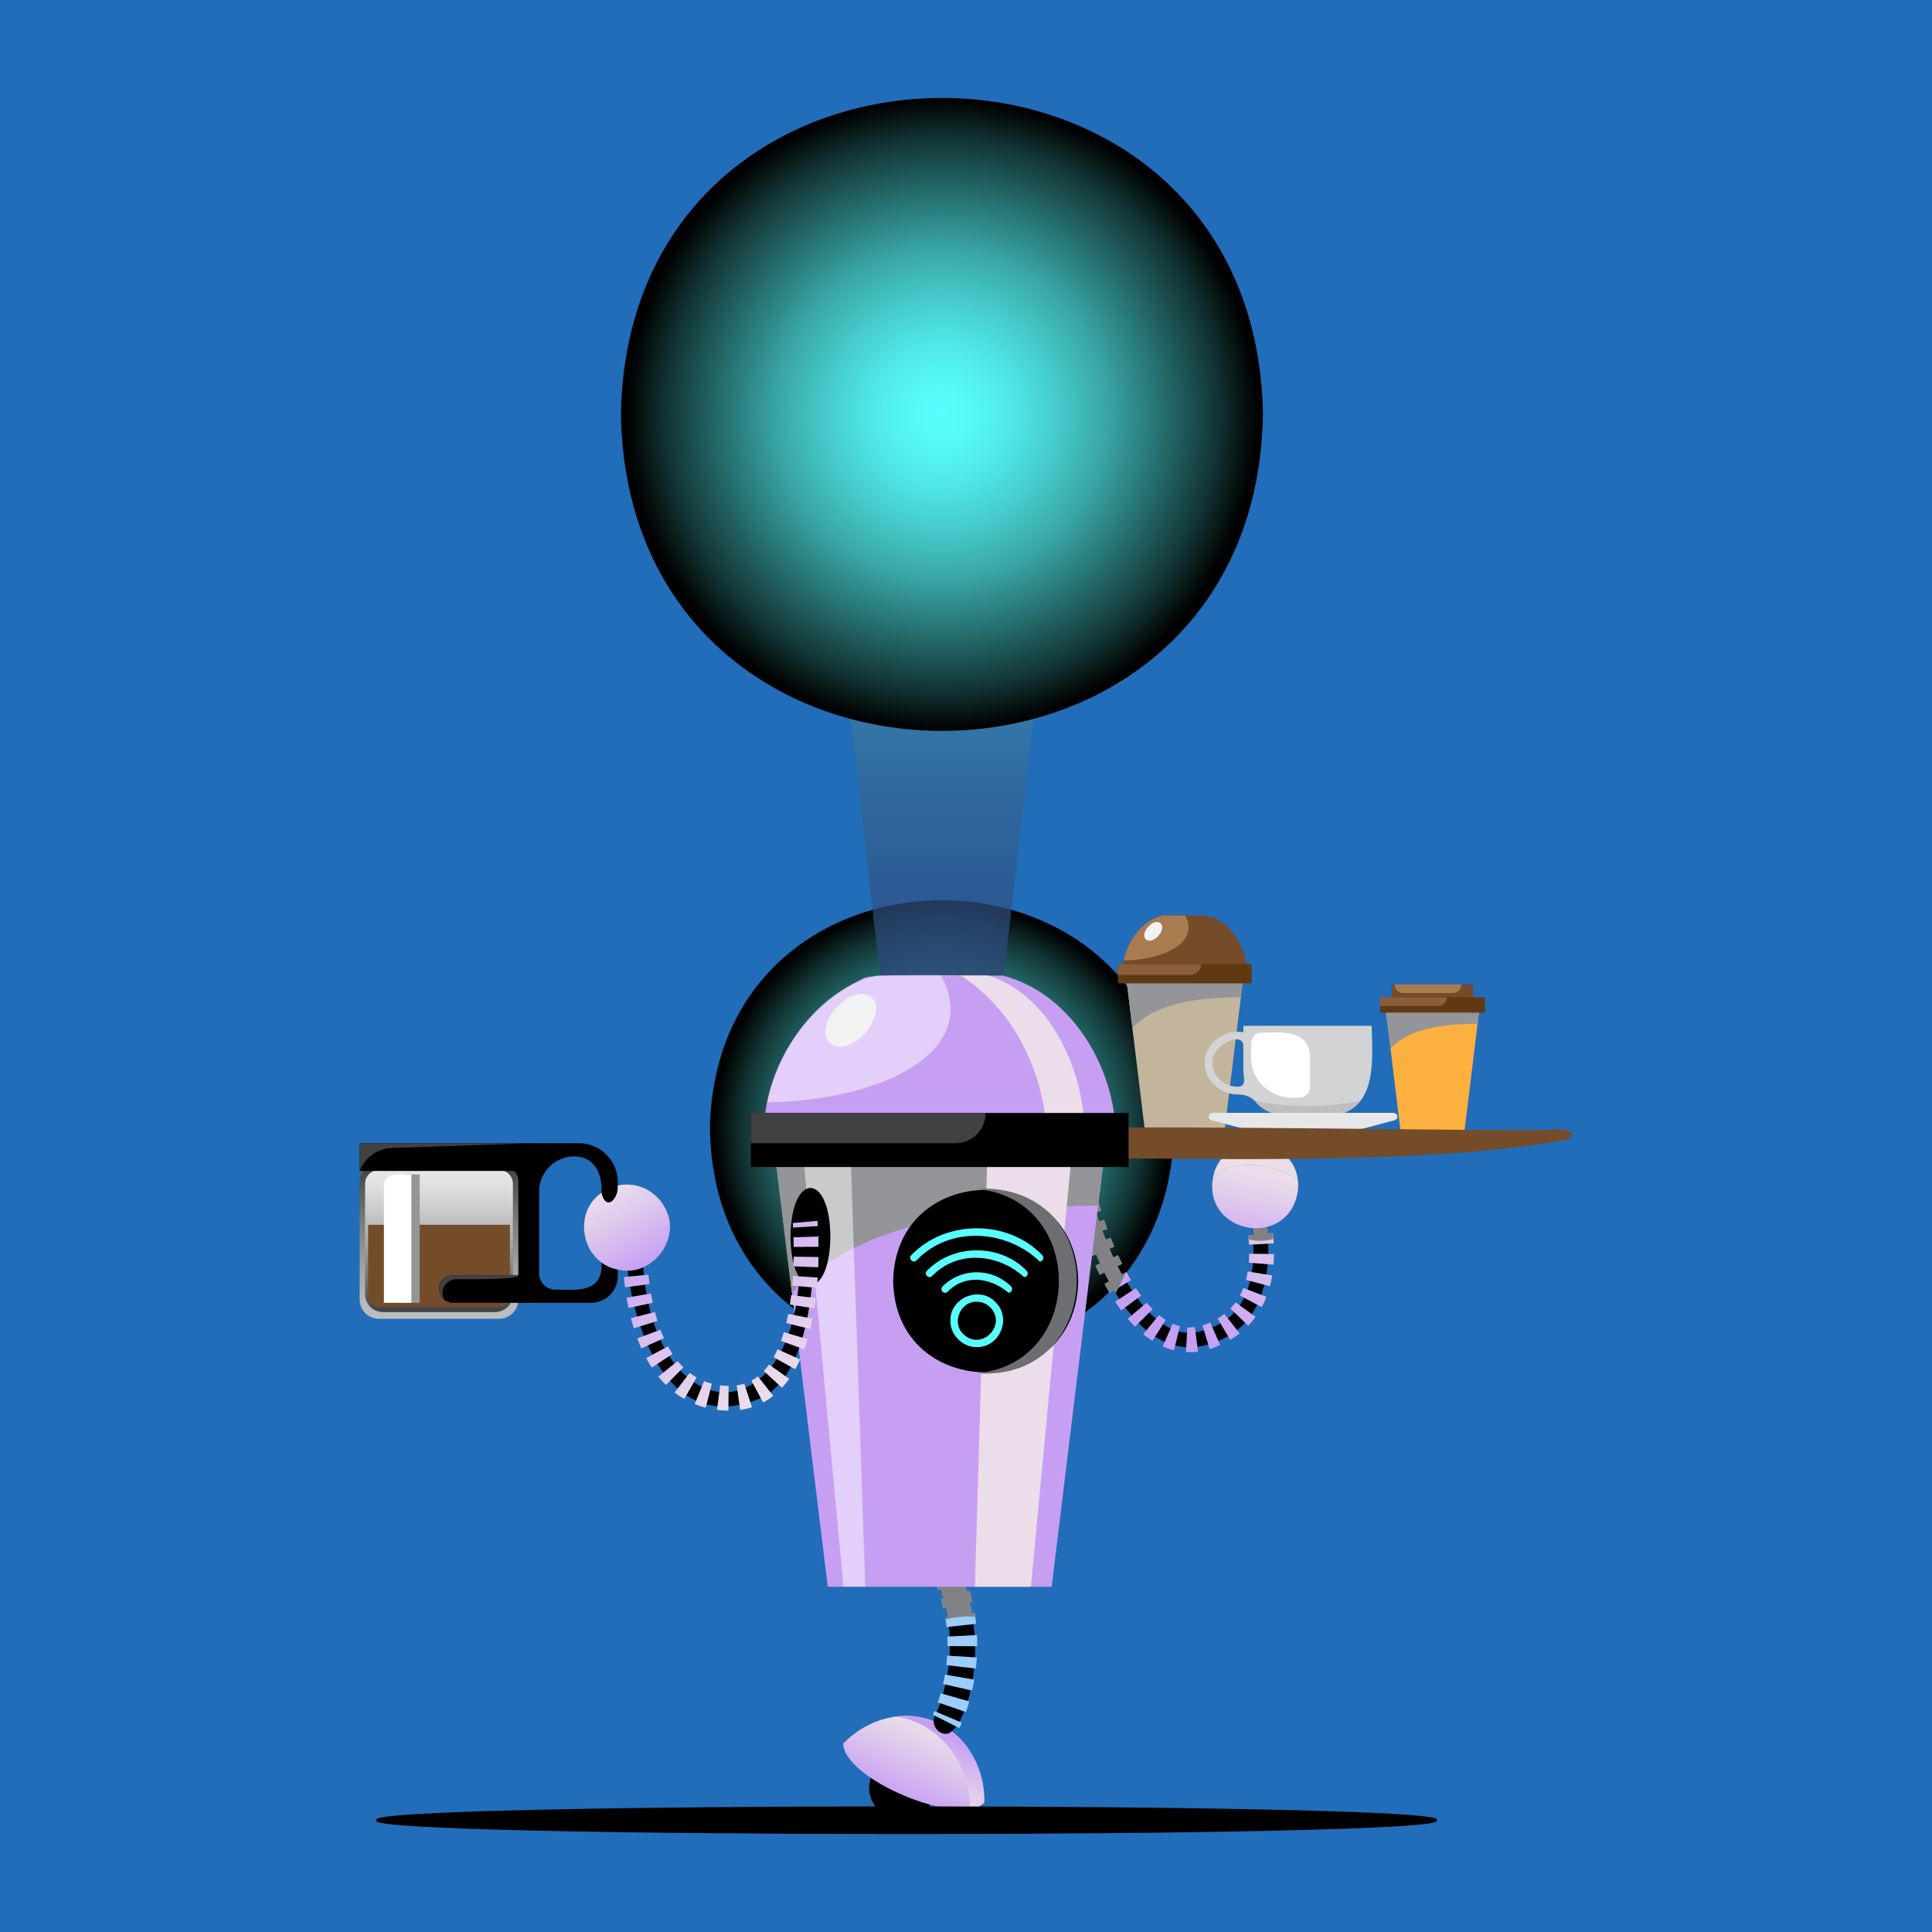 <svg xmlns="http://www.w3.org/2000/svg" xmlns:xlink="http://www.w3.org/1999/xlink" viewBox="0 0 3000 3000" width="550" height="550"><defs><linearGradient id="a" x1="-3758.77" x2="-3758.77" y1="1723.36" y2="1598.92" gradientTransform="scale(-1 1) rotate(-23 57.256 -3553.827)" gradientUnits="userSpaceOnUse"><stop offset="0" stop-color="#c69ff3" class="stopColorc69ff3 svgShape"></stop><stop offset=".61" stop-color="#dec8ed" class="stopColordec8ed svgShape"></stop><stop offset="1" stop-color="#ebdeea" class="stopColorebdeea svgShape"></stop></linearGradient><linearGradient id="b" x1="-3788.63" x2="-3788.63" y1="1702.45" y2="1598.92" gradientTransform="scale(-1 1) rotate(-23 57.256 -3553.827)" gradientUnits="userSpaceOnUse"><stop offset="0" stop-color="#ebdeea" class="stopColorebdeea svgShape"></stop><stop offset=".39" stop-color="#dec8ed" class="stopColordec8ed svgShape"></stop><stop offset="1" stop-color="#c69ff3" class="stopColorc69ff3 svgShape"></stop></linearGradient><linearGradient id="e" x1="1462.64" x2="1462.64" y1="1884.93" y2="405.39" gradientUnits="userSpaceOnUse"><stop offset="0" stop-color="#262262" class="stopColor262262 svgShape"></stop><stop offset=".09" stop-color="#282a68" class="stopColor282a68 svgShape"></stop><stop offset=".24" stop-color="#2d4178" class="stopColor2d4178 svgShape"></stop><stop offset=".43" stop-color="#356591" class="stopColor356591 svgShape"></stop><stop offset=".64" stop-color="#4198b5" class="stopColor4198b5 svgShape"></stop><stop offset=".87" stop-color="#4fd8e3" class="stopColor4fd8e3 svgShape"></stop><stop offset="1" stop-color="#58fffe" class="stopColor58fffe svgShape"></stop></linearGradient><linearGradient id="f" x1="3746.45" x2="3746.45" y1="703.24" y2="400.92" gradientTransform="rotate(25.8 -183.474 -2762.688)" xlink:href="#a"></linearGradient><linearGradient id="g" x1="3684.33" x2="3684.33" y1="703.14" y2="400.92" gradientTransform="rotate(25.8 -183.474 -2762.688)" xlink:href="#a"></linearGradient><linearGradient id="h" x1="3521.26" x2="3521.26" y1="703.21" y2="400.96" gradientTransform="rotate(25.8 -183.474 -2762.688)" xlink:href="#a"></linearGradient><linearGradient id="i" x1="2765.8" x2="2765.8" y1="1425.79" y2="1294.22" gradientTransform="rotate(11.5 -232.211 -2687.504)" xlink:href="#a"></linearGradient><linearGradient id="j" x1="1949.91" x2="1949.91" y1="1831.19" y2="1774.55" xlink:href="#a"></linearGradient><linearGradient id="k" x1="681.68" x2="681.68" y1="2047.78" y2="1810.77" gradientUnits="userSpaceOnUse"><stop offset="0" stop-color="#bcbec0" class="stopColorbcbec0 svgShape"></stop><stop offset=".14" stop-color="#b4b6b8" class="stopColorb4b6b8 svgShape"></stop><stop offset=".36" stop-color="#9fa0a2" class="stopColor9fa0a2 svgShape"></stop><stop offset=".63" stop-color="#7c7c7e" class="stopColor7c7c7e svgShape"></stop><stop offset=".94" stop-color="#4b4a4c" class="stopColor4b4a4c svgShape"></stop><stop offset="1" stop-color="#414042" class="stopColor414042 svgShape"></stop></linearGradient><linearGradient id="l" x1="681.68" x2="681.68" y1="2037.33" y2="1816.51" gradientUnits="userSpaceOnUse"><stop offset="0" stop-color="#414042" class="stopColor414042 svgShape"></stop><stop offset=".23" stop-color="#747375" class="stopColor747375 svgShape"></stop><stop offset=".48" stop-color="#a5a5a6" class="stopColora5a5a6 svgShape"></stop><stop offset=".7" stop-color="#c8c9ca" class="stopColorc8c9ca svgShape"></stop><stop offset=".88" stop-color="#dedfe0" class="stopColordedfe0 svgShape"></stop><stop offset="1" stop-color="#e6e7e8" class="stopColore6e7e8 svgShape"></stop></linearGradient><linearGradient id="m" x1="1459.17" x2="1459.17" y1="1751.69" y2="1514.17" xlink:href="#b"></linearGradient><linearGradient id="n" x1="1588.26" x2="1588.26" y1="1751.69" y2="1514.69" xlink:href="#a"></linearGradient><linearGradient id="o" x1="1459.17" x2="1459.17" y1="2463.93" y2="1800.15" xlink:href="#b"></linearGradient><linearGradient id="p" x1="1588.6" x2="1588.6" y1="2463.93" y2="1800.15" xlink:href="#a"></linearGradient><linearGradient id="q" x1="-1363.91" x2="-1363.91" y1="2297.11" y2="1972.34" gradientTransform="rotate(-28.07 -297.93 -2740.441)" xlink:href="#b"></linearGradient><linearGradient id="r" x1="-1269.39" x2="-1269.39" y1="2297.04" y2="1972.34" gradientTransform="rotate(-28.07 -297.93 -2740.441)" xlink:href="#b"></linearGradient><linearGradient id="s" x1="-1115.94" x2="-1115.94" y1="2297.1" y2="1972.29" gradientTransform="rotate(-28.07 -297.93 -2740.441)" xlink:href="#b"></linearGradient><linearGradient id="t" x1="-1362.76" x2="-1362.76" y1="2024.32" y2="1891.61" gradientTransform="rotate(-28.07 -297.93 -2740.441)" xlink:href="#a"></linearGradient><linearGradient id="u" x1="1462.64" x2="1462.64" y1="1011.99" y2="289.94" gradientUnits="userSpaceOnUse"><stop offset="0" stop-color="#00a79d" class="stopColor00a79d svgShape"></stop><stop offset=".34" stop-color="#45c2af" class="stopColor45c2af svgShape"></stop><stop offset=".79" stop-color="#9ce4c6" class="stopColor9ce4c6 svgShape"></stop><stop offset="1" stop-color="#bff2cf" class="stopColorbff2cf svgShape"></stop></linearGradient><radialGradient id="c" cx="1462.64" cy="1753.07" r="357.72" gradientUnits="userSpaceOnUse"><stop offset="0" stop-color="#58fffe" class="stopColor58fffe svgShape"></stop><stop offset=".09" stop-color="#56f9f8" class="stopColor56f9f8 svgShape"></stop><stop offset=".22" stop-color="#50e8e7" class="stopColor50e8e7 svgShape"></stop><stop offset=".36" stop-color="#46cccb" class="stopColor46cccb svgShape"></stop><stop offset=".52" stop-color="#39a5a4" class="stopColor39a5a4 svgShape"></stop><stop offset=".68" stop-color="#277272" class="stopColor277272 svgShape"></stop><stop offset=".86" stop-color="#133636" class="stopColor133636 svgShape"></stop><stop offset=".99" stop-color="#000000" class="stopColor000000 svgShape"></stop></radialGradient><radialGradient id="d" cx="1625.94" cy="230722.6" r="952.75" gradientTransform="matrix(.84 0 0 .02 34.58 -2503.28)" gradientUnits="userSpaceOnUse"><stop offset="0" stop-color="#29ffe7" class="stopColor29ffe7 svgShape"></stop><stop offset=".99" stop-color="#000000" class="stopColor000000 svgShape"></stop></radialGradient><radialGradient id="v" cx="1462.64" cy="643.52" r="494.97" xlink:href="#c"></radialGradient></defs><g style="isolation:isolate" fill="#000000" class="color000 svgShape"><path fill="#216db9" d="M0 0h3000v3000H0z" class="color216db9 svgShape"></path><path d="M1353.85 2755.26c-25.1 62.52 67.24 101.42 94.45 39.8 25.1-62.53-67.24-101.43-94.45-39.8Z" fill="#000000" class="color000 svgShape"></path><path fill="url(#a)" d="M1452.32 2673.63c48.71 20.52 76.79 70.83 75.86 125.61-38.56 38.92-219.68-37.4-218.75-92.18 38.57-38.93 94.17-53.96 142.89-33.43Z"></path><path fill="url(#b)" d="M1421.59 2674a131.53 131.53 0 0 0-29.82-8.53c76.15-10.9 139.77 57.19 136.41 133.8-5 5.06-12.47 8.13-21.58 9.6-1.06-59.11-32.17-112.63-85.01-134.87Z"></path><path d="M1469.12 2692.21c-13.9.32-23.81-15.58-17.14-27.93.57-1.12 55.82-113.61-7-230.2a19.23 19.23 0 1 1 33.86-18.25c70.96 139.1 17.21 277.29-9.72 276.38Z" fill="#000000" class="color000 svgShape"></path><path fill="#9ccdfc" d="m1489.71 2683.44-41.17-20.88c.16-.32 1.1-2.25 2.52-5.59l42.49 18.05c-2.33 5.49-3.84 8.42-3.84 8.42ZM1499.88 2658.54l-43.61-15.13c1.44-4.15 3-8.88 4.45-14.12l44.39 12.66c-1.75 6.16-3.54 11.72-5.23 16.59Zm9.54-33.4-45-10.24c1-4.61 2-9.49 2.93-14.61l45.48 7.88c-1.04 5.95-2.19 11.61-3.41 16.97Zm5.89-34.14-45.84-5.42c.56-4.77 1-9.71 1.34-14.79l46.07 2.93q-.57 8.9-1.57 17.28Zm2.18-34.7-46.16-.27c0-4.9-.07-9.77-.32-14.8l46.1-2.32c.3 5.91.42 11.63.38 17.39Zm-47.65-29.79q-.78-7.19-2-14.59l45.52-7.71c1 5.7 1.77 11.52 2.4 17.3Zm-4.92-29q-1.64-7-3.76-14.22l44.26-13.13c1.64 5.54 3.15 11.23 4.46 16.91Zm-8.36-28.19q-2.49-6.82-5.45-13.7l42.38-18.3c2.31 5.35 4.49 10.82 6.45 16.22ZM1444.82 2442.17q-1.59-3.15-3.28-6.28l40.66-21.89q2 3.69 3.84 7.36Z" class="color9ccdfc svgShape"></path><path d="M1509.61 2504.84q-1.42-8.37-3.42-16.93l3.69-.85c-1.31-5.68-2.82-11.37-4.46-16.91l-3.69 1.09c-1.62-5.43-3.39-10.89-5.4-16.39l3.61-1.32c-2-5.4-4.14-10.87-6.45-16.22l-3.56 1.54c-2.26-5.21-4.75-10.45-7.4-15.7l3.51-1.77q-1.86-3.68-3.84-7.36l-3.39 1.82c-12.36-22.06-45.48-4.24-33.88 18.22l-3.39 1.83q1.7 3.14 3.28 6.28l3.37-1.7c2.29 4.56 4.45 9.1 6.4 13.64l-3.48 1.5q3 6.88 5.45 13.7l3.54-1.29c1.72 4.76 3.23 9.49 4.62 14.2l-3.56 1.06q2.13 7.17 3.76 14.22l3.6-.84c1.14 4.94 2.09 9.82 2.9 14.65l-3.61.61c.16.92.24 1.81.38 2.72a145.61 145.61 0 0 1 46-4.29c-.3-2-.51-4.12-.85-6.14Z" style="mix-blend-mode:multiply" fill="#808285" class="color808285 svgShape"></path><path d="M1822.91 1753.07c-8.09 473.57-712.52 473.5-720.54 0 8.09-473.57 712.52-473.5 720.54 0Z" style="mix-blend-mode:color-dodge" fill="url(#c)"></path><path d="M2230.51 2826.42c44.1 28.64-1689.54 28.64-1645.34 0-44.09-28.65 1689.55-28.65 1645.34 0Z" style="mix-blend-mode:color-dodge" fill="url(#d)"></path><path style="mix-blend-mode:color-dodge" fill="url(#e)" d="M1522.11 1831.42h-118.93L1263.72 622.75h397.85l-139.46 1208.67z" opacity=".7"></path><path fill="#754c29" d="M1874 1421.57c-4.55.59-75.08-1.65-76.75 1.76a97 97 0 0 0-54.39 82.21h193.54c-2.27-37.43-26.59-75.04-62.4-83.97Z" class="color754c29 svgShape"></path><path fill="#a97c50" d="M1746 1491.35c61.4-1.21 117.25-27.63 94.29-69.78h-35.06c-31.37 7.33-53.74 38.58-60.55 69.74.47.01.9.04 1.32.04Z" class="colora97c50 svgShape"></path><path fill="#c2b59b" d="M1901.23 1757.9h-123.19l-28.68-235.19h180.55l-28.68 235.19z" class="colorc2b59b svgShape"></path><path d="m1926.81 1548.11 3.1-25.4h-180.55l8.94 73.35c40.85-41.71 107.14-46.57 168.51-47.95Z" style="mix-blend-mode:multiply" fill="#939598" class="color939598 svgShape"></path><path fill="#603913" d="M1735.72 1497.22h207.83v29.74h-207.83z" class="color603913 svgShape"></path><path fill="#8b5e3c" d="M1848.3 1513.86h-112.58v-16.64h129.22a16.64 16.64 0 0 1-16.64 16.64Z" class="color8b5e3c svgShape"></path><path fill="#f1f2f2" d="M1798.49 1453.38c-15.31 16.54-30.73 2.37-15.55-14.28s30.73-2.37 15.55 14.28Z" class="colorf1f2f2 svgShape"></path><path fill="#d1d3d4" d="M1870.58 1650.86c0 26.87 23.37 48.74 52.09 48.74 10.07-.08 20 3.34 26.83 10.78 22.42 30.2 76.12 22.55 109 23.23 80.9-3.68 72.64-81.94 71.46-140.75h-199.22v9.91c-30.62-5.07-60.57 18.45-60.16 48.09Zm12.11 0c-3.44-25.55 44.28-50.66 48-28.38v39.68c-.21 9.07 5.89 24.38-7.94 25.33-22.03.07-40.07-16.39-40.06-36.63Z" class="colord1d3d4 svgShape"></path><path d="M2030 1717.24a425.54 425.54 0 0 0 82-7.78c-22.31 31.11-76.43 23.56-109.81 24.15a71.74 71.74 0 0 1-53.48-24 425.88 425.88 0 0 0 81.29 7.63Z" style="mix-blend-mode:multiply" fill="#bcbec0" class="colorbcbec0 svgShape"></path><path fill="#ffffff" d="M2017.64 1704.35c-38.46 4.67-75.35-22.25-75-62.49.38-14.14-4.31-37.59 16.73-38.28 31.12-.48 73-5.41 75 37.66v46.38a16.72 16.72 0 0 1-16.73 16.73Z" class="colorfff svgShape"></path><path fill="#e6e7e8" d="M1972 1757.9h102.85c25.84 1.17 65.09-12.17 90.06-18.21 7.9-2.07 6.08-11.67-2.21-11.67h-278.54c-8.29 0-10.11 9.6-2.21 11.67 25.26 6.07 64.05 19.31 90.05 18.21Z" class="colore6e7e8 svgShape"></path><path fill="#fbb040" d="M2273.91 1757.9h-98.96l-23.04-188.91h145.03l-23.03 188.91z" class="colorfbb040 svgShape"></path><path d="m2294.45 1589.39 2.49-20.4h-145l7.18 58.92c32.79-33.51 86.03-37.41 135.33-38.52Z" style="mix-blend-mode:multiply" fill="#939598" class="color939598 svgShape"></path><path fill="#754c29" d="M2161.3 1528.61h126.26v26.16H2161.3z" class="color754c29 svgShape"></path><path fill="#603913" d="M2143.1 1548.52h162.65v23.89H2143.1z" class="color603913 svgShape"></path><path fill="#8b5e3c" d="M2233.53 1561.88h-90.43v-13.36h103.79a13.36 13.36 0 0 1-13.36 13.36Z" class="color8b5e3c svgShape"></path><path fill="#a97c50" d="M2256 1542h-77.06a13.38 13.38 0 0 1-13.37-13.37h103.8A13.38 13.38 0 0 1 2256 1542Z" class="colora97c50 svgShape"></path><path d="M1804.66 2081.76c-89.73-43.87-133.5-222.72-135.09-230.06l22.46-5.32c-.9 4.77 70.93 267.1 183.4 216.95 106.51-32.17 65.19-199.88 51.9-224.06l21.45-8.54c19.09 35.89 56.16 216.49-65.1 254.15-27.16 10.43-53.74 9.38-79.02-3.12Z" fill="#000000" class="color000 svgShape"></path><path fill="url(#f)" d="M1922.5 1848.49c-1.36-3.93-2.24-6.2-2.33-6.4l35.76-14.19s1.15 2.86 2.93 8Z"></path><path fill="url(#g)" d="m1805.35 2090.58 15.66-35.13a69 69 0 0 0 11.23 3.9l-9.35 37.32a106.1 106.1 0 0 1-17.54-6.09Zm-15.91-8.59a146.41 146.41 0 0 1-14.2-10.37l24.49-29.68a107.15 107.15 0 0 0 10.41 7.62Zm52.1 17.52 2.16-38.41a62.47 62.47 0 0 0 11.64-.45l5 38.15a101.25 101.25 0 0 1-18.8.71Zm-79-39.46c-3.83-3.85-7.64-8-11.35-12.4l29.38-24.83c3 3.59 6.15 7 9.25 10.1Zm-21.54-25.36q-4.82-6.5-9.33-13.39l32.14-21.14q3.95 6 8.12 11.67Zm137.32 60.18-11.23-36.8a104.09 104.09 0 0 0 12-4.59l15.71 35.11a145.11 145.11 0 0 1-16.47 6.28Zm-155.2-87.28q-4.1-6.88-7.9-14l33.85-18.28q3.43 6.38 7.13 12.61Zm187.2 73-19.68-33.06a98.52 98.52 0 0 0 10.52-7.21l23.78 30.25a138.11 138.11 0 0 1-14.61 9.98ZM1707.9 1979.5c-2.37-4.77-4.65-9.56-6.83-14.33l35-16c2 4.4 4.12 8.83 6.3 13.24Zm-13.2-28.8q-3.14-7.38-6-14.58l35.79-14.12c1.77 4.49 3.64 9.07 5.6 13.69Zm243.51 107.87-27.71-26.68a89.85 89.85 0 0 0 8.06-9.64l31.15 22.57a128.25 128.25 0 0 1-11.49 13.71Zm-255.07-137.15a659.33 659.33 0 0 1-5.25-14.81l36.41-12.43c1.53 4.47 3.18 9.15 5 14Zm-10.17-29.7c-1.75-5.48-3.28-10.52-4.6-15l36.9-10.86c1.26 4.25 2.7 9 4.35 14.21Zm286.22 138-34-18.1a104.41 104.41 0 0 0 5.38-11.74l35.88 13.86a141.75 141.75 0 0 1-7.25 15.89Zm-24.53-42.34c1.12-4.2 2.06-8.61 2.81-13.11l38 6.26c-.94 5.72-2.15 11.34-3.57 16.72Zm4.46-26.7c.37-4.46.58-9.11.62-13.84l38.47.37c0 5.65-.31 11.24-.75 16.62Zm.31-27.89c-.25-4.8-.65-9.52-1.14-14.15l38.24-4.14c.58 5.33 1 10.76 1.32 16.27Zm-3-28.34c-.77-4.9-1.64-9.64-2.57-14.16l37.69-7.72c1 5.07 2 10.37 2.88 15.87Zm-5.77-28.25a342.33 342.33 0 0 0-3.79-14l36.91-10.85c1.36 4.62 2.79 9.82 4.21 15.5Z"></path><path fill="url(#h)" d="M1664.11 1861.4c-1.36-5.09-2-8-2-8l37.44-8.83c0 .15.62 2.61 1.77 6.89Z"></path><path d="M1742.31 1979c-2.35-4.37-4.65-8.76-6.84-13.2l6.9-3.42c-2.18-4.41-4.28-8.84-6.3-13.24l-7 3.18q-3.13-6.87-6-13.68l7.06-3c-2-4.62-3.83-9.2-5.6-13.69l-7.11 2.8c-1.88-4.77-3.67-9.46-5.34-14l7.18-2.64c-1.77-4.82-3.42-9.5-5-14l-7.24 2.47q-2.58-7.54-4.72-14.28l7.28-2.32c-1.65-5.19-3.09-10-4.35-14.21l-7.34 2.16c-1.75-5.94-3.1-10.83-4.07-14.47l7.42-2c-1.15-4.28-1.73-6.74-1.77-6.89l-7.48 1.77c-6.31 1.5-23.41 5.53-30 7.07 0 0 .67 2.86 2 8l7.42-2c1 3.84 2.41 8.94 4.2 15.07l-7.35 2.16c1.32 4.5 2.85 9.54 4.6 15l7.27-2.31c1.47 4.62 3.09 9.55 4.86 14.74l-7.21 2.46c1.62 4.75 3.37 9.7 5.25 14.81l7.15-2.63c1.74 4.73 3.56 9.57 5.52 14.54l-7.08 2.79q2.84 7.18 6 14.58l7-3q3 7.08 6.29 14.28l-7 3.17c2.18 4.77 4.46 9.56 6.83 14.33l6.87-3.4q3.46 7 7.2 13.93l-6.75 3.64q3.81 7.06 7.9 14l6.64-3.93c.92 1.56 1.92 3.06 2.87 4.61l16.2-32.79ZM1976.54 1914.41l-7.59.82c-.58-5.37-1.29-10.61-2.09-15.69l7.54-1.19c-.87-5.5-1.85-10.8-2.88-15.87l-7.47 1.53a360.1 360.1 0 0 0-3.5-15.37l7.41-1.85c-1.42-5.68-2.85-10.88-4.21-15.5l-7.34 2.16c-1.81-6.13-3.48-11.22-4.81-15l7.26-2.51c-1.78-5.16-2.93-8-2.93-8l-7.15 2.84c-2.11.85-25.81 10.25-28.61 11.36.09.2 1 2.47 2.33 6.4l7.25-2.51c1.2 3.5 2.75 8.24 4.43 14l-7.34 2.16c1.23 4.16 2.52 8.85 3.79 14l7.41-1.85c1.12 4.49 2.22 9.33 3.26 14.41l-7.47 1.53c.93 4.52 1.8 9.26 2.57 14.16l7.54-1.19c.75 4.72 1.42 9.58 2 14.55l-7.6.83c.19 1.83.29 3.75.45 5.61a70 70 0 0 0 38.54-.5c-.28-3.17-.46-6.3-.79-9.33Z" style="mix-blend-mode:multiply" fill="#808285" class="color808285 svgShape"></path><path fill="url(#i)" d="M2014.6 1853.7c-17.8 85.91-146 61.62-131.13-24.83 17.79-85.87 145.99-61.61 131.13 24.83Z"></path><g style="mix-blend-mode:multiply" fill="#000000" class="color000 svgShape"><path fill="#808285" d="M1961.45 1775.72a66.71 66.71 0 0 0-76.57 47.31c39.88-23.13 91.95-16.31 130 8.16a66.71 66.71 0 0 0-53.43-55.47Z" class="color808285 svgShape"></path><path fill="url(#j)" d="M1961.45 1775.72a66.71 66.71 0 0 0-76.57 47.31c39.88-23.13 91.95-16.31 130 8.16a66.71 66.71 0 0 0-53.43-55.47Z"></path></g><path fill="#754c29" d="M1783.07 1798.93c180 1.77 466.46 4.23 641.62-27.86 26.27-3.17 20.23-17.84-7.34-17.84.22 9.58-1433.17-29.07-769.31 37.73a1130.71 1130.71 0 0 0 135.03 7.97Z" class="color754c29 svgShape"></path><path d="M898.9 1775.17H755.19V2023h162.66a41.41 41.41 0 0 0 41.42-41.42v-146a60.37 60.37 0 0 0-60.37-60.41Zm35.1 192.76c-1.84 40.77-42.78 34.66-71.67 34.57a25.22 25.22 0 0 1-25.22-25.23v-126.71a54.9 54.9 0 0 1 54.9-54.91c27.83 0 42 22.56 42 50.4Z" fill="#000000" class="color000 svgShape"></path><path fill="url(#k)" d="M582 1810.77h199.41a23.48 23.48 0 0 1 23.48 23.48V2018a29.75 29.75 0 0 1-29.75 29.75H588.23a29.75 29.75 0 0 1-29.75-29.75v-183.75a23.48 23.48 0 0 1 23.52-23.48Z"></path><path fill="url(#l)" d="M588.77 1816.51h185.82a21.87 21.87 0 0 1 21.87 21.87v171.23a27.72 27.72 0 0 1-27.72 27.72H594.61a27.72 27.72 0 0 1-27.72-27.72v-171.22a21.87 21.87 0 0 1 21.88-21.88Z"></path><path fill="#754c29" d="M571.63 1901.87V2014c0 8.4 8.33 15.21 18.62 15.21h182.87c10.28 0 18.62-6.81 18.62-15.21v-112.13Z" class="color754c29 svgShape"></path><path d="M651.73 2023h-42.65v-181.3c.7-23.1 27.35-17.34 42.65-17.94Z" style="mix-blend-mode:multiply" fill="#939598" class="color939598 svgShape"></path><path fill="#ffffff" d="M638.8 2023h-42.66v-181.3c.7-23.1 27.36-17.34 42.66-17.94Z" class="colorfff svgShape"></path><path d="M558.48 1775.17h270.21v43.08H558.48zM828.69 2023H703.23a21.54 21.54 0 0 1-21.55-21.54 21.54 21.54 0 0 1 21.55-21.54h125.46Z" fill="#000000" class="color000 svgShape"></path><path fill="#414042" d="M687.4 2004.9c1.42-10.81 11.07-18.66 22-18.66 17.37.13 99.78 1.2 95.59-6.34H703.6c-20.19-.6-29.78 27-13.53 38.57a21.46 21.46 0 0 1-2.67-13.57ZM558.48 1818.26v-43.09h270.21l-220.19 7.39a55.5 55.5 0 0 0-50.02 35.7Z" class="color414042 svgShape"></path><path fill="url(#m)" d="M1556.18 1514.7c-12.81 1.65-211.92-4.66-216.59 5-87.11 42.5-148.31 129.8-153.52 232h546.21c-6.42-105.65-75.04-211.8-176.1-237Z"></path><path fill="#ffffff" d="M1195 1711.63c173.29-3.41 330.93-78 266.11-196.93h-98.94c-88.54 20.68-151.69 108.86-170.89 196.82 1.24.02 2.45.11 3.72.11Z" opacity=".5" class="colorfff svgShape"></path><path fill="#f1f2f2" d="M1343 1604.47c-43.82 46.56-86.56 7.3-43.87-40.3 43.87-46.56 86.59-7.3 43.87 40.3Z" class="colorf1f2f2 svgShape"></path><path d="M1624.9 1751.69h59.88c-6.48-105.45-61-209.35-150.67-237h-42.37c73.48 47.06 125.16 134.53 133.16 237Z" style="mix-blend-mode:multiply" fill="url(#n)"></path><path fill="url(#o)" d="M1633.03 2463.93h-347.71l-80.94-663.78h509.58l-80.93 663.78z"></path><path d="m1705.22 1871.82 8.74-71.67h-509.58l25.24 207c115.28-117.71 302.38-131.42 475.6-135.33Z" style="mix-blend-mode:multiply" fill="#939598" class="color939598 svgShape"></path><path style="mix-blend-mode:multiply" fill="url(#p)" d="M1600.8 2463.93h-86.93l19.2-663.78h130.26l-62.53 663.78z"></path><path fill="#ffffff" d="M1343.66 2463.93h-33.95l-62.04-663.78h73.43l22.56 663.78z" opacity=".5" class="colorfff svgShape"></path><path d="M1165.89 1728.21h586.57v83.93h-586.57z" fill="#000000" class="color000 svgShape"></path><path fill="#414042" d="M1483.62 1775.17h-317.73v-47h364.69a47 47 0 0 1-46.96 47Z" class="color414042 svgShape"></path><path d="M1674.25 1989.31c-3.22 188.86-284.14 188.83-287.34 0 3.23-188.85 284.14-188.82 287.34 0Z" fill="#000000" class="color000 svgShape"></path><path fill="#6d6e71" d="M1530.58 1845.64c-4.67 0-9.28.27-13.84.7 170 15 169.87 271 0 286 197.4 14.46 211.61-282.1 13.84-286.7Z" class="color6d6e71 svgShape"></path><path fill="#58fffe" d="M1614.43 1958.83c-51.75-49.74-139.55-55.94-191.34-1.67-5.1 5.31-13.46-2.92-8.08-8.09 53.45-55.73 150-55.73 203.47 0 3.62 3.39.86 9.93-4.05 9.76Z" class="color58fffe svgShape"></path><path fill="#58fffe" d="M1590.16 1983.1c-39.75-36.53-103-42.79-142.8-1.67-5.12 5.32-13.45-2.92-8.08-8.09 40.7-42.44 114.23-42.44 154.93 0 3.63 3.39.86 9.94-4.05 9.76Z" class="color58fffe svgShape"></path><path fill="#58fffe" d="M1565.89 2007.37c-27.27-23.27-66.94-29.49-94.26-1.67a5.72 5.72 0 0 1-8.09-8.1 75.33 75.33 0 0 1 106.4 0c3.64 3.4.86 9.94-4.05 9.77Z" class="color58fffe svgShape"></path><path fill="#58fffe" d="M1516.74 2091.7c-21.45.66-41.58-19-40.91-40.9-1.07-35.37 45.51-54.79 69.84-28.93 25.89 25 6.64 70.55-28.93 69.83Zm0-70.35c-25.44-.76-39.53 32.58-20.84 50.29 27.9 26.92 68.61-13.87 41.68-41.68a29.4 29.4 0 0 0-20.84-8.61Z" class="color58fffe svgShape"></path><path d="M1289.37 1920.08c-.7 100.59-61.11 100.59-61.8 0 .7-100.59 61.1-100.58 61.8 0Z" fill="#000000" class="color000 svgShape"></path><path d="M1181.09 2171.15c-185.25 78.42-217.26-225.73-206.92-244.48.78-15 23.58-14.12 23.05 1-.68 320.22 276.79 313.48 241.44-29.25-1.32-15 21.64-17.12 23-2 2.6 7.58 14.6 229.58-80.57 274.73Z" fill="#000000" class="color000 svgShape"></path><path fill="url(#q)" d="m1004.78 1934.93-38.47-.17c0-5.4.16-8.42.16-8.42l38.44 1.67c-.01.19-.11 2.66-.13 6.92Z"></path><path fill="url(#r)" d="m1185 2177.76-18.21-33.89a69.14 69.14 0 0 0 10.06-6.61l23.82 30.2a107.11 107.11 0 0 1-15.67 10.3Zm-17.41 7.4a108.65 108.65 0 0 1-18.28 4.16l-5.34-38.09a71.37 71.37 0 0 0 11.82-2.69Zm46.58-30.2L1186 2128.8a100.06 100.06 0 0 0 8.11-10l31.39 22.23a138.59 138.59 0 0 1-11.32 13.97Zm-83.11 35.51a151.44 151.44 0 0 1-17.73-1.28l5-38.15a111.38 111.38 0 0 0 13.08 1Zm103.73-64.29-33.6-18.74c2.15-3.84 4.22-8 6.16-12.32l35.1 15.73a190.4 190.4 0 0 1-7.65 15.33Zm-138.92 59.64a137.09 137.09 0 0 1-17.08-5.63l14.44-35.65a97.35 97.35 0 0 0 12.24 4Zm152.9-90.61-36.16-13.13q2.42-6.66 4.47-13.59l36.88 10.93q-2.37 8.04-5.18 15.79Zm-186.23 77.09a135.67 135.67 0 0 1-15-10l23.41-30.53a95.68 95.68 0 0 0 10.72 7.16Zm195.68-108.76-37.39-9.06c1.14-4.72 2.18-9.49 3.11-14.27l37.76 7.37q-1.55 8.02-3.47 15.96Zm6.29-31.92-38-5.95c.77-4.91 1.44-9.81 2-14.68l38.18 4.65q-.92 7.95-2.17 15.98Zm-230.38 119a156.34 156.34 0 0 1-11.79-13.07l29.92-24.17a118.17 118.17 0 0 0 8.91 9.87Zm234.3-150.9-38.31-3.51c.46-5.05.84-10 1.16-14.91l38.39 2.46c-.32 5.18-.74 10.51-1.23 15.92Zm-256.3 123.81c-3-4.65-6-9.59-8.75-14.68l33.83-18.3c2.24 4.14 4.62 8.13 7.08 11.87Zm258.35-155.71-38.43-1.49c.2-5.2.32-10.22.39-15l38.47.56c-.07 5.04-.2 10.37-.42 15.89ZM1031 2077.92l-35.1 15.76c-2.22-5-4.36-10.16-6.33-15.45l36-13.47q2.54 6.68 5.43 13.16Zm239.94-142-38.47.33c0-5.51-.16-10.55-.31-15l38.45-1.22c.17 4.7.3 10.05.39 15.88Zm-250 115.25-36.73 11.43a332.83 332.83 0 0 1-4.49-15.77l37.25-9.62q1.83 6.96 4.03 13.95Zm-7.31-28.21L976 2031c-1.15-5.38-2.16-10.71-3.06-16l37.92-6.49c.85 4.75 1.76 9.57 2.8 14.49Zm-5-29-38.08 5.04a483.5 483.5 0 0 1-1.86-16l38.28-3.8c.47 4.74 1.03 9.65 1.71 14.73Zm-2.93-29.5-38.34 2.54c-.39-5.88-.64-11.28-.8-16.09l38.45-1.28c.15 4.37.38 9.37.74 14.8Z"></path><path fill="url(#s)" d="m1269.9 1903.86-38.4 2.35c-.27-4.46-.49-7-.5-7.13l38.32-3.37s.26 2.91.58 8.15Z"></path><path fill="url(#t)" d="M1032.14 1874.73c27.75 48.08-19.84 109.87-72.87 96.65-55.51-10.44-71.53-87.45-25.27-119.21 7.67 31.22 27.1 7 25.27-11.3a66.77 66.77 0 0 1 72.87 33.86Z"></path><path fill="url(#u)" d="M1828.87 651c-8.22 481.4-724.3 481.33-732.46 0 8.23-481.44 724.31-481.36 732.46 0Z"></path><path fill="#ffffff" d="M1128.19 651c7.51-439.64 661.46-439.57 668.9 0-7.51 439.6-661.45 439.53-668.9 0Z" class="colorfff svgShape"></path><path fill="#00a79d" d="M1333.63 486.23c2.35 80.75-99.84 79.18-97.33 2-2.06-79.13 99.43-80.32 97.33-2Zm-82.79 1.71c-.89 62.14 69.71 62.13 68.25-1 1.31-62.07-69.96-62.5-68.25 1ZM1351.54 431.32c15.43-3.18 47.08-5 57.19 7 15.37 14.45 8.12 46-11.54 51.31v.52c16.79 3.74 18.74 47.94 23.7 54.9h-14.22c-6.3-10.65-4-52-28.43-49.94h-13v49.94h-13.74Zm13.74 52.52h14.06c36.19-.7 32.64-53.67-14.06-42.08ZM1436.58 431.49c42.67-8.69 88.52 1.23 87.52 53.2.64 53.45-41.27 67-87.52 60Zm13.75 102c32.61 5.41 60.82-10.59 59.24-48.24 2.71-34.2-28.71-50.63-59.24-42.93ZM1596.84 491h-41.24v41.57h46.13v12.48h-60V429.78h57.67v12.49h-43.8v36.44h41.24ZM1619.62 431.32c15.43-3.18 47.08-5 57.19 7 15.38 14.45 8.12 46-11.53 51.31v.52c16.78 3.74 18.73 47.94 23.7 54.9h-14.22c-6.31-10.65-4-52-28.44-49.94h-13v49.94h-13.75Zm13.75 52.52h14.06c36.19-.7 32.64-53.67-14.06-42.08ZM1367.23 637.25h-.62L1331.84 665l-5.23-30.49L1370.3 600h23.08v295.68h-26.15ZM1503 740.08c-56-35.34-33.09-148.53 30.15-145.14 68.1 1.64 77.68 107.16 25.23 141.95v1.37c65.35 32 46 166.16-27.7 162.42-79.57 1.86-86.51-128.92-27.38-159.24Zm68.3 78.71c0-35.49-16.92-53.23-44-64.6-47 14.71-50.2 115.4 4 117.38 24.3 0 39.99-22.3 39.99-52.78Zm-74.45-147.87c-.31 29.58 15.07 45.5 38.14 54.6 36.38-11.69 45.56-99.44-3.38-101.91-22.47 0-34.77 21.84-34.77 47.31Z" class="color00a79d svgShape"></path><path d="M1961.14 643.52c-11.19 655.28-985.9 655.18-997 0 11.19-655.27 985.86-655.17 997 0Z" style="mix-blend-mode:color-dodge" fill="url(#v)"></path></g></svg>